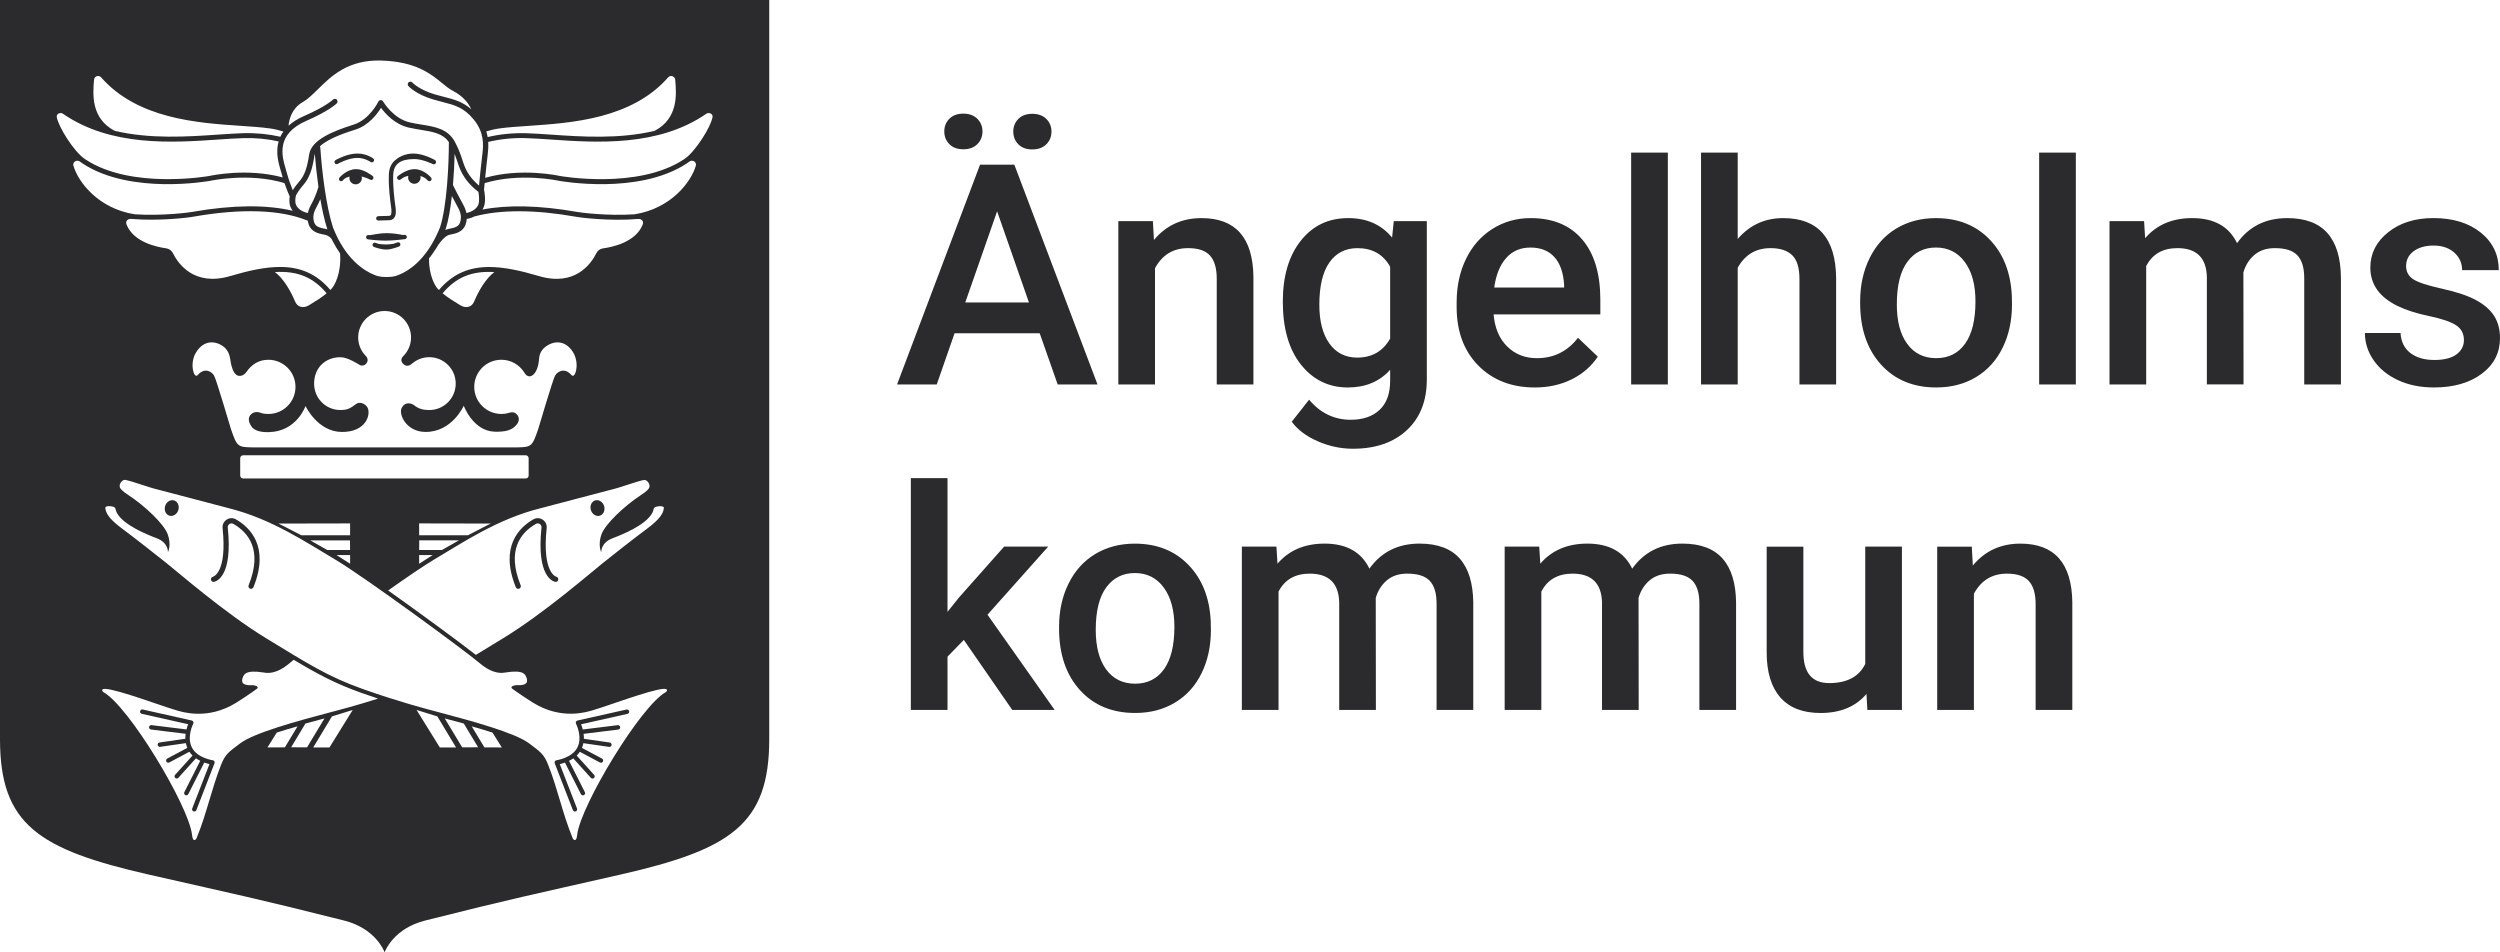 <?xml version="1.0" encoding="UTF-8"?> <svg xmlns="http://www.w3.org/2000/svg" version="1.1" viewBox="0 0 158.212 60.268"><defs><style> .cls-1 { fill: none; } .cls-2 { fill: #2b2b2e; } </style></defs><g><g id="Layer_1"><path class="cls-2" d="M23.452,10.248c.061.045.148.033.194-.029.045-.061.032-.148-.029-.194-.017-.013-.426-.309-.999-.309-.667,0-1.354.4-1.383.416-.066.04-.088.124-.049.19.025.043.071.068.119.068.024,0,.048-.005.07-.019.006-.004.651-.378,1.243-.378.478,0,.83.253.834.255"></path><path class="cls-2" d="M23.417,11.366c.009.004.014.006.026.011.055.024.12.008.16-.041.049-.06.04-.146-.02-.195-.022-.018-.54-.437-1.041-.437-.604,0-1.042.516-1.06.539-.035.042-.04.099-.018.146.009.018.014.025.024.035.012.012.023.019.042.031.019.009.039.015.06.015.039,0,.079-.017.106-.05.002-.002.038-.056.107-.108.086-.063.195-.106.323-.138-.008.031-.014.063-.014.096,0,.219.177.396.395.396.219,0,.396-.177.396-.396,0-.035-.006-.069-.015-.102.288.073.527.195.53.197"></path><path class="cls-2" d="M25.149,15.342c-.05.02-.14.053-.244.086-.142.022-.312.043-.448.043-.164,0-.337-.015-.475-.031-.127-.036-.214-.071-.216-.072-.07-.029-.152.005-.18.076-.029.071.004.152.076.181.016.006.42.168.795.168.319,0,.777-.186.797-.195.07-.029.104-.11.075-.181-.029-.07-.11-.104-.18-.075"></path><path class="cls-2" d="M26.222,10.704c-.501,0-1.019.419-1.041.437-.06.048-.069.135-.02.195.048.059.135.068.195.02.002-.002.133-.1.179-.124.108-.056.203-.085.307-.1-.009.033-.015.067-.015.103,0,.218.176.395.395.395.218,0,.395-.177.395-.395,0-.034-.005-.065-.013-.096.118.036.209.071.297.13.06.04.166.149.168.151.027.033.067.049.106.049.032,0,.063-.01.089-.032.059-.049.067-.136.018-.195-.018-.023-.456-.539-1.06-.539"></path><path class="cls-2" d="M25.591,14.86c-.001,0-.036.004-.092.012-.194-.041-.622-.118-1.041-.118-.353,0-.834.086-1.053.129-.046-.006-.078-.01-.079-.01-.075-.011-.146.042-.157.118-.01.076.043.146.118.157.024.003.592.081,1.141.081.461,0,1.167-.09,1.197-.095.076-.009.129-.079.12-.155-.01-.075-.082-.129-.156-.119"></path><path class="cls-2" d="M13.466,48.114c-.01-.001-.968-.142-1.311-.786-.362-.679.07-1.52.074-1.528.02-.039.021-.084.003-.124-.018-.04-.053-.068-.097-.078l-3.103-.697c-.074-.017-.15.031-.166.106-.017.075.03.15.106.167l2.936.659c-.034.084-.072.198-.106.329l-2.213-.272c-.076-.011-.146.044-.156.121-.009.076.045.146.122.157l2.195.27c-.014.1-.023.204-.02.314l-1.634.236c-.077.011-.129.081-.118.157.01.07.07.12.138.12.006,0,.014,0,.02-.001l1.626-.235c.019.1.051.2.092.3l-1.269.676c-.069.036-.094.12-.058.189.025.047.073.073.124.073.022,0,.044-.004.065-.016l1.269-.676c.06.088.126.168.199.239l-1.103,1.222c-.051.058-.047.146.01.197.027.024.061.037.094.037.038,0,.076-.016.103-.047l1.113-1.233c.089.061.18.111.27.156l-1.004,1.984c-.034.069-.007.153.061.188.021.01.043.015.063.015.052,0,.1-.028.125-.077l1.011-1.999c.127.046.241.079.328.099l-1.091,2.809c-.028.072.008.154.08.181.017.007.034.01.051.01.056,0,.109-.034.131-.089l1.15-2.966c.015-.04.012-.085-.01-.121-.022-.037-.059-.062-.101-.068"></path><path class="cls-2" d="M11.002,31.665c-.232-.061-.483.108-.556.376-.073.268.056.536.289.597.232.061.483-.108.556-.375.074-.269-.055-.536-.289-.598"></path><path class="cls-2" d="M26.147,9.716c-.573,0-.981.297-.999.309-.009.007-.016.017-.024.026-.317.204-.492.525-.514.968-.037.782.082,1.658.134,2.032l.011.085c.015.104.051.383-.034.484-.015.017-.051.038-.095.039-.271.008-.696.021-.697.021,0,0-.003.001-.006.004-.067.009-.119.064-.119.134,0,.072.055.129.126.137.003.002.005.002.005.002h.008c.041-.001.437-.008.697-.021.121-.005.223-.053.294-.138.144-.172.129-.449.096-.698l-.012-.086c-.051-.366-.168-1.224-.131-1.981.032-.659.458-.967,1.34-.967.515,0,1.163.318,1.169.32.07.034.152.005.185-.062.011-.022.014-.044.013-.067.002-.049-.021-.098-.066-.125-.029-.016-.715-.416-1.383-.416"></path><path class="cls-2" d="M38.235,32.041c-.073-.268-.324-.437-.556-.375-.233.061-.364.329-.289.598.073.268.324.437.557.375.233-.061.363-.329.288-.598"></path><path class="cls-2" d="M39.649,44.902l-3.103.696c-.043.01-.078.039-.096.078-.019.04-.017.086.003.124.004.008.436.848.074,1.528-.344.644-1.302.784-1.311.785-.043.006-.08.032-.101.068-.022.037-.025.081-.01.122l1.15,2.965c.022.055.074.089.13.089.017,0,.034-.003.051-.009.072-.028.108-.108.08-.181l-1.09-2.809c.087-.021.202-.052.327-.099l1.011,1.999c.025.049.074.077.125.077.022,0,.043-.005.063-.015.069-.034.097-.118.061-.187l-1.003-1.984c.09-.044.181-.095.27-.156l1.113,1.233c.028.031.066.046.104.046.034,0,.067-.012.093-.036.058-.051.062-.14.01-.197l-1.103-1.223c.074-.07.139-.151.199-.239l1.269.677c.021.011.043.016.066.016.05,0,.099-.026.123-.074.037-.068.011-.153-.057-.189l-1.269-.676c.042-.1.073-.2.091-.299l1.627.234c.006.001.013.002.02.002.068,0,.128-.051.138-.12.012-.076-.042-.147-.118-.158l-1.634-.235c.002-.109-.007-.213-.02-.314l2.195-.271c.077-.01.131-.08.121-.157-.009-.077-.079-.131-.156-.121l-2.213.273c-.033-.131-.071-.245-.106-.329l2.937-.66c.075-.016.122-.091.106-.166-.017-.075-.092-.123-.167-.106"></path><path class="cls-2" d="M14.927,32.865c-.184-.104-.407-.097-.585.02-.18.118-.278.323-.256.535.299,2.834-.597,3.075-.606,3.077-.087.021-.145.107-.128.194.018.088.098.147.187.131.124-.021,1.206-.296.875-3.436-.009-.091.031-.175.108-.225.074-.049.165-.052.241-.009.944.536,1.878,1.646.971,3.885-.034.085.006.181.091.215.02.008.041.012.061.012.065,0,.128-.039.153-.103,1.05-2.591-.247-3.804-1.113-4.296"></path><path class="cls-2" d="M24.34-0H0v46.778C0,52.165,2.421,53.756,9.434,55.352c5.626,1.281,6.745,1.494,12.34,2.904,1.96.494,2.516,1.878,2.566,2.011.05-.134.607-1.518,2.567-2.011,5.595-1.41,6.714-1.623,12.339-2.904,7.013-1.596,9.435-3.187,9.435-8.575V-0h-24.341ZM31.589,8.13c.527-.074,1.169-.118,1.849-.164,2.76-.187,6.54-.443,8.85-3.073.067-.077.167-.104.267-.07.079.025.166.098.175.22l.003.027c.075.906.197,2.416-1.303,3.21-2.252.535-4.632.372-6.536.241-.58-.04-1.127-.078-1.607-.09-.85-.023-1.663.06-2.425.243-.02-.118-.049-.238-.087-.358.262-.08.533-.146.815-.184M19.159,6.463c.325-.188.621-.48.964-.818.845-.833,1.897-1.869,3.988-1.813,2.196.059,3.158.847,3.86,1.421.247.203.46.377.691.497.63.327.99.772,1.161,1.164-.552-.485-1.106-.627-1.728-.785-.187-.048-.383-.098-.59-.159-.989-.297-1.4-.738-1.408-.747-.062-.069-.168-.075-.238-.014-.069.061-.075.168-.014.238.018.021.469.517,1.563.845.212.064.411.115.603.164.75.191,1.342.342,1.968,1.108.658.808.628,1.562.546,2.205-.081.649-.166,1.521-.21,1.976-.171-.144-.405-.367-.599-.643-.25-.355-.339-.629-.454-.977-.1-.307-.214-.654-.463-1.128-.442-.84-1.253-.972-2.111-1.111-.248-.04-.504-.081-.76-.141-1.053-.245-1.679-1.315-1.685-1.326-.031-.054-.093-.087-.152-.084-.063.003-.118.039-.146.096-.005.011-.549,1.131-1.555,1.451-1.318.417-2.683.968-2.822,1.883-.139.914-.304,1.355-.65,1.747-.175.199-.301.38-.39.525-.109-.268-.263-.676-.382-1.12-.018-.066-.039-.138-.062-.216-.243-.826-.651-2.206,1.32-3.062,1.419-.616,1.889-1.077,1.909-1.097.065-.065.065-.171,0-.237-.065-.066-.172-.066-.238-.002-.004.004-.458.441-1.805,1.026-.43.186-.758.399-1.008.626.036-.402.202-1.093.894-1.492M38.767,34.062c.684-.257,2.113-.847,2.519-1.61.058-.108.078-.261.108-.303.031-.043.076-.067.107-.074.207-.057.39-.058.477.003.034.024.037.047.035.068-.032.288-.166.647-1.076,1.321-.911.674-2.151,1.662-2.818,2.19-.667.528-3.669,3.145-6.278,4.734-.645.393-1.209.741-1.728,1.053-1.027-.803-3.448-2.587-5.551-4.077,1.216-.857,2.298-1.595,2.894-1.947,1.828-1.083,4.027-2.573,6.723-3.249.398-.1,1.308-.346,2.274-.598.943-.246,1.929-.502,2.508-.658.17-.046.425-.13.696-.218.385-.127.974-.315,1.119-.325.145-.01.377.222.322.459-.022.094-.141.243-.563.517-1.034.678-2.233,1.821-2.467,2.459-.254.695-.016,1.147-.016,1.147,0,0-.052-.603.716-.891M22.149,34.197l.006.609h-1.444l-1.075-.609h2.513ZM19.068,33.874s-.312-.157-.684-.354c-.373-.197-.764-.387-.764-.387l4.536-.009v.75h-3.088ZM22.157,35.128v.548l-.858-.548h.858ZM15.386,30.279c-.102,0-.185-.082-.185-.184v-1.098c0-.102.083-.184.185-.184h17.885c.101,0,.184.082.184.184v1.098c0,.102-.083.184-.184.184H15.386ZM28.982,13.129c.194.345.235.649.13.956-.089.26-.344.328-.643.386-.037.007-.071.014-.101.021-.065.015-.128.039-.189.069.007-.018.015-.034.022-.052.18-.554.307-1.309.396-2.103.118.228.254.487.385.723M28.666,11.71c.059-.696.091-1.387.106-1.971.07.18.124.341.173.49.118.359.221.669.498,1.065.297.422.667.724.832.848.034.18.088.614-.014.834-.191.413-.74.503-.744.504h-.001c-.035-.175-.104-.353-.206-.535-.261-.466-.549-1.045-.644-1.235M28.406,9.022c0,.666-.029,1.646-.11,2.632-.006.065-.006.079-.01.112-.085.98-.223,1.953-.437,2.615-.157.392-.327.734-.504,1.036-.024.039-.043.072-.058.099-.799,1.314-1.726,1.788-2.263,1.955-.174.043-.364.061-.569.061-.202.001-.391-.019-.553-.059-.493-.153-1.64-.68-2.507-2.363-.012-.031-.034-.083-.071-.146-.088-.179-.173-.366-.252-.572-.436-1.343-.705-3.567-.802-5.064-.002-.027-.01-.052-.022-.073.571-.522,1.69-.877,2.247-1.054.839-.266,1.38-.99,1.618-1.377.267.366.864,1.043,1.742,1.247.267.061.528.104.781.146.773.126,1.397.228,1.774.784-.001.007-.004.013-.004.02M20.272,12.605c.122.705.27,1.371.447,1.914-.03-.009-.055-.021-.087-.028-.03-.006-.063-.013-.1-.02-.299-.057-.554-.127-.644-.386-.105-.307-.063-.611.13-.956.103-.184.186-.362.254-.524M20.14,11.866c-.002.005-.143.533-.449,1.079-.102.183-.171.36-.206.534h-.001c-.005-.001-.552-.086-.744-.503-.09-.196-.046-.471-.009-.611.069-.132.206-.363.442-.631.443-.501.603-1.083.731-1.919.004-.024.014-.048.02-.072.051.653.127,1.379.229,2.097-.004.009-.01.016-.013.026M19.436,13.955c.013.006.026.006.04.008.013.081.03.161.058.241.166.487.661.583.928.633.033.006.062.012.089.018.263.059.391.203.45.296.019.04.038.081.058.119.004.008.007.018.013.025.143.275.294.518.448.739.094,1.213-.325,2.07-.615,2.316v-.001c-.894-1.051-1.936-1.454-3.183-1.454-.929,0-1.971.225-3.144.573-2.298.682-3.308-.786-3.637-1.449-.082-.165-.241-.279-.424-.304-.601-.081-2.05-.39-2.496-1.476l-.021-.061c-.027-.081-.016-.16.033-.222.056-.073.155-.11.266-.101,1.781.153,3.735-.091,3.972-.147,3.003-.526,5.48-.441,7.166.245M20.672,18.561c-.324.269-.669.48-.965.661l-.159.098c-.176.109-.373.141-.539.088-.15-.048-.267-.164-.337-.334-.288-.692-.752-1.469-1.276-1.857,1.457-.086,2.426.343,3.27,1.337.002.002.004.004.006.007M12.349,22.409c.416-.798,1.141-.94,1.778-.489.188.133.373.379.437.771.037.229.155,1.291.761,1.07.073-.026.158-.078.27-.22.333-.485.79-.773,1.39-.773.947,0,1.715.768,1.715,1.715s-.768,1.715-1.715,1.715c-.191,0-.312-.014-.484-.071-.096-.035-.212-.067-.358-.041-.218.038-.667.346-.17.982.184.166.465.299,1.082.278,1.739-.061,2.28-1.651,2.28-1.651,0,0,.759,1.633,2.3,1.642,1.545.007,1.849-1.118,1.623-1.551-.172-.279-.528-.379-.734-.211-.376.283-.548.372-.986.372-.923,0-1.659-.745-1.659-1.669,0-1.026.735-1.671,1.659-1.671.467,0,1.084.409,1.237.496.1.057.241.037.32-.02.214-.155.213-.373.078-.533-.311-.303-.505-.726-.505-1.196,0-.923.749-1.672,1.673-1.672.923,0,1.672.749,1.672,1.672,0,.469-.194.892-.505,1.196-.166.184-.138.379.077.534.13.094.294.093.487-.068.294-.256.676-.411,1.096-.411.924,0,1.672.749,1.672,1.672s-.748,1.672-1.672,1.672c-.407,0-.701-.084-.99-.326-.241-.138-.542-.165-.729.145-.277.367.218,1.564,1.483,1.567,1.69.004,2.417-1.661,2.417-1.661,0,0,.579,1.604,1.96,1.646.705.022,1.018-.121,1.208-.274.619-.496.175-.925-.023-.95-.067-.008-.134-.012-.235.016-.167.054-.345.085-.531.085-.947,0-1.715-.768-1.715-1.715s.768-1.715,1.715-1.715c.616,0,1.154.326,1.456.813.277.502.857.2.933-.889.028-.397.25-.638.437-.771.637-.45,1.363-.308,1.778.489.345.719.055,1.577-.163,1.33-.49-.558-.949-.152-1.046.046-.128.203-1.039,3.305-1.066,3.38-.382,1.099-.408,1.132-1.372,1.149l-16.691-.001c-.966-.016-.991-.05-1.375-1.149-.025-.075-.935-3.176-1.065-3.38-.097-.198-.555-.604-1.046-.045-.218.246-.508-.612-.163-1.331M28.01,18.561c.002-.003.004-.004.006-.007.845-.994,1.813-1.423,3.27-1.336-.524.387-.988,1.164-1.276,1.856-.07.171-.187.286-.337.334-.166.053-.363.022-.539-.088l-.159-.098c-.296-.181-.642-.393-.965-.661M26.526,34.805l.006-.609h2.513l-1.075.609h-1.444ZM27.383,35.128l-.858.548v-.548h.858ZM26.526,33.874v-.75l4.536.009s-.392.19-.764.387c-.372.197-.684.354-.684.354h-3.088ZM40.681,14.18l-.02.061c-.447,1.086-1.895,1.395-2.497,1.477-.184.024-.342.138-.423.303-.328.663-1.339,2.131-3.636,1.449-1.175-.349-2.217-.573-3.146-.573-1.244,0-2.288.403-3.182,1.454q0,.001-.001.001c-.263-.223-.632-.952-.629-1.992.138-.173.275-.362.408-.574.013-.013.024-.026.033-.043.118-.22.504-.808.861-.887.027-.006.058-.012.09-.018.266-.052.761-.146.927-.633.04-.117.064-.234.073-.353.01.001.021,0,.031-.002.016-.003.224-.036.458-.154,1.633-.438,3.815-.437,6.382.014.238.056,2.192.3,3.973.147.111-.009.209.028.266.101.049.061.06.14.032.222M5.949,5.069l.003-.027c.01-.123.097-.195.175-.22.1-.034.2-.007.268.07,2.309,2.63,6.089,2.887,8.849,3.073.679.046,1.321.089,1.849.165.292.041.57.108.839.191,0,.001.001.003.001.004-.077.108-.14.218-.193.329-.737-.169-1.524-.248-2.343-.226-.48.014-1.028.052-1.606.091-1.907.131-4.286.294-6.538-.241-1.5-.794-1.377-2.304-1.303-3.209M3.687,7.197c.07-.044.19-.071.296.001,3.035,2.101,6.962,1.831,9.829,1.633.575-.039,1.12-.077,1.594-.089.779-.023,1.525.051,2.227.209-.203.704.002,1.404.132,1.845.023.074.043.144.06.207.021.077.042.152.064.225-2.253-.611-4.537-.116-4.632-.093-.051.008-4.946.88-7.859-1.052-.002-.002-.004-.004-.007-.005-.002-.001-.003-.002-.004-.003-.017-.012-.035-.024-.052-.036-.67-.475-1.623-1.98-1.744-2.627-.023-.122.061-.191.098-.215M4.647,10.489c-.045-.156.061-.245.096-.269.074-.052.194-.08.306.001.037.027.075.053.113.08.018.013.036.025.054.037,1.554,1.034,3.622,1.287,5.108,1.314,1.663.032,2.975-.207,2.994-.211.024-.005,2.446-.532,4.684.146.138.403.275.719.333.848-.032.19-.045.46.065.698.035.078.079.146.127.208-1.653-.396-3.807-.378-6.312.061l-.032.006c-.113.027-1.919.272-3.659.153-2.296-.36-3.576-2.035-3.877-3.073M16.926,47.302l.589-.941c.417-.134.864-.267,1.315-.395l-.802,1.33-1.102.005ZM18.425,47.291l.904-1.502,1.205-.324-1.103,1.831-1.007-.005ZM20.849,47.302h-1.026l1.179-1.957-.006-.004,1.325-.411-1.471,2.372ZM20.924,45.072c-2.13.563-4.863,1.309-5.738,1.98-.689.529-.93.651-1.208,1.382-.29.739-.511,1.48-.725,2.196-.235.79-.478,1.607-.816,2.421-.043.108-.128.117-.169.104-.015-.004-.089-.042-.118-.345-.223-1.84-4.02-8.153-5.617-9.014-.029-.024-.095-.089-.05-.157.19-.27,3.177.832,4.098,1.128.311.1.535.173.611.193.305.082,1.949.646,3.774-.499.756-.476,1.25-.843,1.277-.86.203-.128-.08-.261-.38-.238-.196.015-.44-.038-.512-.162-.042-.073-.036-.238.024-.354.069-.133.12-.476,1.319-.286.18.029.76.154,1.648-.606.059-.051.142-.118.245-.2,1.526.914,2.656,1.517,4.312,2.104.357.126.699.242,1.026.352-1.353.43-2.381.699-3.004.864M27.834,47.302l-1.471-2.372,1.325.411-.006.004,1.179,1.957h-1.026ZM29.249,47.296l-1.103-1.831,1.206.324.904,1.502-1.008.005ZM30.654,47.296l-.802-1.33c.451.128.898.261,1.315.395l.589.941-1.102-.005ZM42.147,43.794c-1.595.863-5.393,7.176-5.617,9.014-.028.305-.102.342-.117.346-.043.012-.128.004-.169-.104-.337-.815-.582-1.632-.817-2.422-.213-.716-.434-1.456-.725-2.195-.278-.732-.518-.854-1.207-1.382-.875-.671-3.608-1.417-5.738-1.98-.872-.231-2.534-.666-4.773-1.458-2.239-.792-3.538-1.635-6.147-3.224-2.607-1.59-5.61-4.207-6.278-4.735-.667-.527-1.907-1.516-2.818-2.19-.91-.673-1.045-1.033-1.075-1.321-.002-.021,0-.044.034-.068.088-.061.27-.059.478-.003.03.008.076.032.106.074.031.043.052.194.109.303.405.763,1.834,1.353,2.518,1.61.768.288.716.891.716.891,0,0,.239-.452-.016-1.147-.233-.638-1.433-1.781-2.467-2.459-.421-.274-.54-.422-.563-.517-.055-.238.177-.469.322-.459.145.01.734.198,1.12.325.27.089.525.172.695.218.579.157,1.565.413,2.508.658.966.251,1.876.497,2.275.598,2.695.676,4.894,2.167,6.723,3.25,1.828,1.082,8.224,5.775,9.112,6.534.888.76,1.468.636,1.648.607,1.198-.19,1.251.152,1.319.286.061.117.067.28.024.354-.071.124-.316.176-.511.162-.301-.024-.584.108-.381.238.028.017.522.384,1.278.859,1.825,1.146,3.469.582,3.774.499.074-.02.299-.092.61-.192.921-.297,3.909-1.399,4.099-1.129.045.069-.021.134-.051.157M44.035,10.489c-.301,1.039-1.582,2.713-3.877,3.073-1.74.119-3.545-.126-3.658-.153l-.032-.006c-2.32-.406-4.338-.452-5.937-.142.025-.04.05-.081.071-.128.181-.391.048-1.036.033-1.107-.001-.004-.003-.006-.004-.009.007-.081.022-.234.041-.428,2.241-.681,4.669-.154,4.693-.148.019.004,1.329.242,2.994.211,1.486-.027,3.554-.28,5.108-1.314.017-.012.036-.024.054-.037.038-.026.076-.052.113-.08.111-.081.232-.053.306-.001.034.024.14.114.096.269M43.349,10.039c-.018.012-.035.024-.053.035-.001.001-.003.002-.004.003l-.008.005c-2.912,1.933-7.808,1.062-7.858,1.053-.097-.022-2.441-.533-4.723.118.044-.448.102-.998.158-1.443.034-.268.053-.544.035-.827.744-.183,1.545-.266,2.38-.242.475.014,1.018.051,1.595.09,2.867.197,6.792.468,9.828-1.633.106-.072.226-.046.296-.001.037.024.12.093.098.215-.12.647-1.074,2.151-1.743,2.627"></path><path class="cls-2" d="M35.203,36.498c-.01-.002-.905-.243-.607-3.077.023-.213-.076-.419-.255-.536-.179-.116-.403-.124-.585-.019-.867.492-2.163,1.705-1.113,4.296.026.064.088.103.153.103.021,0,.042-.004.062-.012.084-.034.125-.131.09-.215-.907-2.24.027-3.349.971-3.885.076-.044.166-.04.241.008.077.051.118.135.108.225-.331,3.141.751,3.416.875,3.437.089.015.169-.043.186-.131.018-.088-.04-.174-.127-.194"></path><path class="cls-2" d="M155.452,22.433c-.319.232-.784.348-1.395.348-.631,0-1.137-.148-1.52-.444-.382-.296-.589-.718-.62-1.265h-2.255c0,.618.184,1.194.554,1.728.369.535.885.955,1.548,1.261.662.306,1.416.459,2.264.459,1.248,0,2.257-.288,3.028-.865.771-.576,1.156-1.329,1.156-2.258,0-.554-.126-1.026-.377-1.415-.252-.388-.638-.721-1.156-.998-.519-.277-1.234-.516-2.144-.716-.911-.201-1.516-.4-1.815-.598-.299-.197-.449-.474-.449-.83,0-.395.16-.71.482-.946.321-.235.737-.354,1.246-.354.548,0,.987.148,1.319.444.331.297.496.667.496,1.113h2.321c0-.974-.381-1.767-1.141-2.379-.761-.611-1.759-.917-2.995-.917-1.159,0-2.115.299-2.865.898-.752.599-1.128,1.344-1.128,2.235,0,1.064.58,1.876,1.739,2.437.528.254,1.188.465,1.977.63.79.166,1.355.356,1.696.573.34.217.511.532.511.946,0,.375-.16.68-.478.913M133.5,13.993v10.336h2.321v-7.489c.388-.758,1.047-1.137,1.977-1.137,1.21,0,1.831.608,1.863,1.824v6.801h2.321l-.009-7.088c.134-.459.367-.829.702-1.112.335-.283.766-.425,1.294-.425.662,0,1.137.153,1.424.459.287.306.43.786.43,1.443v6.724h2.322v-6.791c-.014-1.229-.298-2.159-.856-2.789-.557-.63-1.405-.946-2.545-.946-1.363,0-2.42.528-3.172,1.585-.509-1.057-1.455-1.585-2.837-1.585-1.261,0-2.254.423-2.98,1.271l-.067-1.08h-2.187ZM131.369,9.656h-2.322v14.673h2.322v-14.673ZM120.709,16.568c.445-.602,1.047-.903,1.805-.903.771,0,1.38.305,1.829.917.45.611.674,1.439.674,2.483,0,1.179-.219,2.073-.655,2.684-.436.611-1.046.917-1.829.917s-1.395-.3-1.834-.903c-.44-.601-.659-1.434-.659-2.498,0-1.197.223-2.096.669-2.698M117.719,19.18c0,1.618.438,2.912,1.313,3.883.875.971,2.043,1.457,3.501,1.457.955,0,1.797-.22,2.527-.659.728-.439,1.289-1.06,1.68-1.862.392-.802.588-1.713.588-2.732l-.01-.544c-.07-1.483-.539-2.674-1.408-3.572-.87-.898-2.002-1.347-3.396-1.347-.942,0-1.777.218-2.503.654-.726.437-1.29,1.061-1.691,1.873-.401.811-.601,1.724-.601,2.736v.115ZM109.971,9.656h-2.321v14.673h2.321v-7.384c.459-.828,1.152-1.242,2.082-1.242.599,0,1.053.148,1.362.444.308.296.463.8.463,1.514v6.668h2.321v-6.753c-.032-2.515-1.149-3.773-3.353-3.773-1.159,0-2.117.44-2.875,1.319v-5.465ZM105.549,9.656h-2.322v14.673h2.322v-14.673ZM98.365,16.262c.363.398.57.985.621,1.762v.172h-4.423c.108-.796.358-1.416.75-1.862.392-.446.905-.668,1.542-.668.643,0,1.147.199,1.51.597M99.458,24.009c.691-.34,1.244-.819,1.658-1.437l-1.252-1.195c-.668.86-1.535,1.29-2.598,1.29-.759,0-1.387-.248-1.887-.744-.5-.497-.785-1.172-.856-2.026h6.754v-.936c0-1.643-.384-2.913-1.151-3.811-.768-.898-1.855-1.347-3.262-1.347-.885,0-1.688.226-2.408.678-.719.452-1.278,1.084-1.676,1.896-.398.812-.597,1.734-.597,2.766v.287c0,1.541.457,2.775,1.37,3.701.914.927,2.106,1.39,3.578,1.39.859,0,1.635-.17,2.325-.511M84.129,16.611c.424-.605,1.018-.907,1.782-.907.936,0,1.624.392,2.064,1.175v4.547c-.452.802-1.147,1.204-2.083,1.204-.752,0-1.339-.298-1.763-.893-.423-.596-.635-1.413-.635-2.45,0-1.179.212-2.07.635-2.675M82.334,23.078c.767.962,1.756,1.443,2.966,1.443,1.115,0,2.006-.373,2.675-1.118v.698c0,.809-.223,1.421-.669,1.839-.445.417-1.054.625-1.824.625-1.045,0-1.923-.423-2.636-1.27l-1.099,1.395c.376.509.925.922,1.648,1.236.723.316,1.463.473,2.221.473,1.433,0,2.571-.392,3.415-1.175.843-.783,1.265-1.853,1.265-3.209v-10.021h-2.092l-.105,1.041c-.675-.821-1.602-1.232-2.779-1.232-1.249,0-2.25.479-3.005,1.438-.754.958-1.132,2.239-1.132,3.845,0,1.7.384,3.031,1.151,3.992M70.773,13.993v10.336h2.321v-7.355c.459-.848,1.156-1.271,2.092-1.271.643,0,1.107.157,1.39.473.283.315.425.8.425,1.456v6.697h2.321v-6.83c-.038-2.465-1.133-3.696-3.286-3.696-1.242,0-2.245.462-3.009,1.385l-.067-1.194h-2.187ZM64.445,9.131c.212.217.507.325.884.325.375,0,.671-.108.888-.325.216-.216.325-.484.325-.802s-.108-.585-.325-.802c-.217-.216-.513-.325-.888-.325-.376,0-.671.108-.884.325-.213.217-.32.484-.32.802s.107.586.32.802M60.079,9.122c.213.216.507.325.884.325.375,0,.672-.108.888-.325.217-.216.325-.484.325-.802s-.108-.586-.325-.802c-.216-.217-.513-.326-.888-.326-.376,0-.67.108-.884.326-.213.216-.32.484-.32.802s.107.586.32.802M63.102,13.373l2.015,5.769h-4.031l2.016-5.769ZM66.933,24.329h2.522l-5.263-13.909h-2.169l-5.253,13.909h2.512l1.127-3.238h5.388l1.137,3.238Z"></path><path class="cls-2" d="M122.596,34.593v10.336h2.322v-7.355c.459-.848,1.156-1.271,2.092-1.271.643,0,1.106.157,1.39.473.283.315.424.8.424,1.456v6.697h2.322v-6.829c-.038-2.465-1.133-3.697-3.286-3.697-1.242,0-2.245.462-3.009,1.386l-.067-1.195h-2.188ZM118.176,44.929h2.187v-10.336h-2.321v7.423c-.394.809-1.156,1.213-2.283,1.213-1.089,0-1.633-.656-1.633-1.967v-6.668h-2.322v6.697c0,1.242.289,2.192.865,2.846.576.657,1.425.984,2.546.984,1.254,0,2.222-.401,2.903-1.204l.058,1.013ZM95.222,34.593v10.336h2.321v-7.489c.389-.758,1.047-1.137,1.977-1.137,1.21,0,1.831.608,1.863,1.824v6.801h2.322l-.01-7.088c.134-.458.368-.829.702-1.113.335-.283.766-.425,1.295-.425.662,0,1.137.153,1.423.459.287.306.43.787.43,1.443v6.724h2.322v-6.791c-.013-1.229-.297-2.159-.855-2.789-.558-.63-1.406-.946-2.546-.946-1.363,0-2.42.529-3.172,1.585-.509-1.056-1.455-1.585-2.836-1.585-1.261,0-2.255.424-2.981,1.271l-.067-1.08h-2.187ZM78.591,34.593v10.336h2.321v-7.489c.389-.758,1.047-1.137,1.977-1.137,1.21,0,1.831.608,1.863,1.824v6.801h2.321l-.009-7.088c.134-.458.367-.829.702-1.113.335-.283.766-.425,1.294-.425.662,0,1.137.153,1.424.459s.43.787.43,1.443v6.724h2.322v-6.791c-.014-1.229-.298-2.159-.856-2.789-.557-.63-1.405-.946-2.545-.946-1.363,0-2.42.529-3.172,1.585-.509-1.056-1.455-1.585-2.837-1.585-1.261,0-2.254.424-2.98,1.271l-.067-1.08h-2.187ZM70.012,37.168c.446-.602,1.047-.903,1.805-.903.771,0,1.381.306,1.83.917.449.611.674,1.439.674,2.484,0,1.178-.219,2.073-.655,2.683-.436.611-1.046.918-1.829.918s-1.395-.301-1.834-.903c-.44-.602-.659-1.434-.659-2.498,0-1.197.223-2.096.668-2.698M67.023,39.78c0,1.618.438,2.912,1.313,3.883.875.971,2.042,1.457,3.501,1.457.955,0,1.797-.219,2.526-.659.729-.439,1.29-1.06,1.681-1.862.392-.802.588-1.713.588-2.732l-.01-.544c-.07-1.483-.54-2.674-1.409-3.572-.869-.898-2.001-1.347-3.396-1.347-.942,0-1.776.219-2.502.655-.726.436-1.29,1.06-1.691,1.872-.402.811-.601,1.724-.601,2.737v.114ZM64.061,44.929h2.684l-4.251-6.027,3.84-4.309h-2.789l-2.856,3.22-.726.907v-8.463h-2.321v14.672h2.321v-3.372l1.032-1.061,3.066,4.433Z"></path><rect class="cls-1" width="158.212" height="60.268"></rect></g></g></svg> 